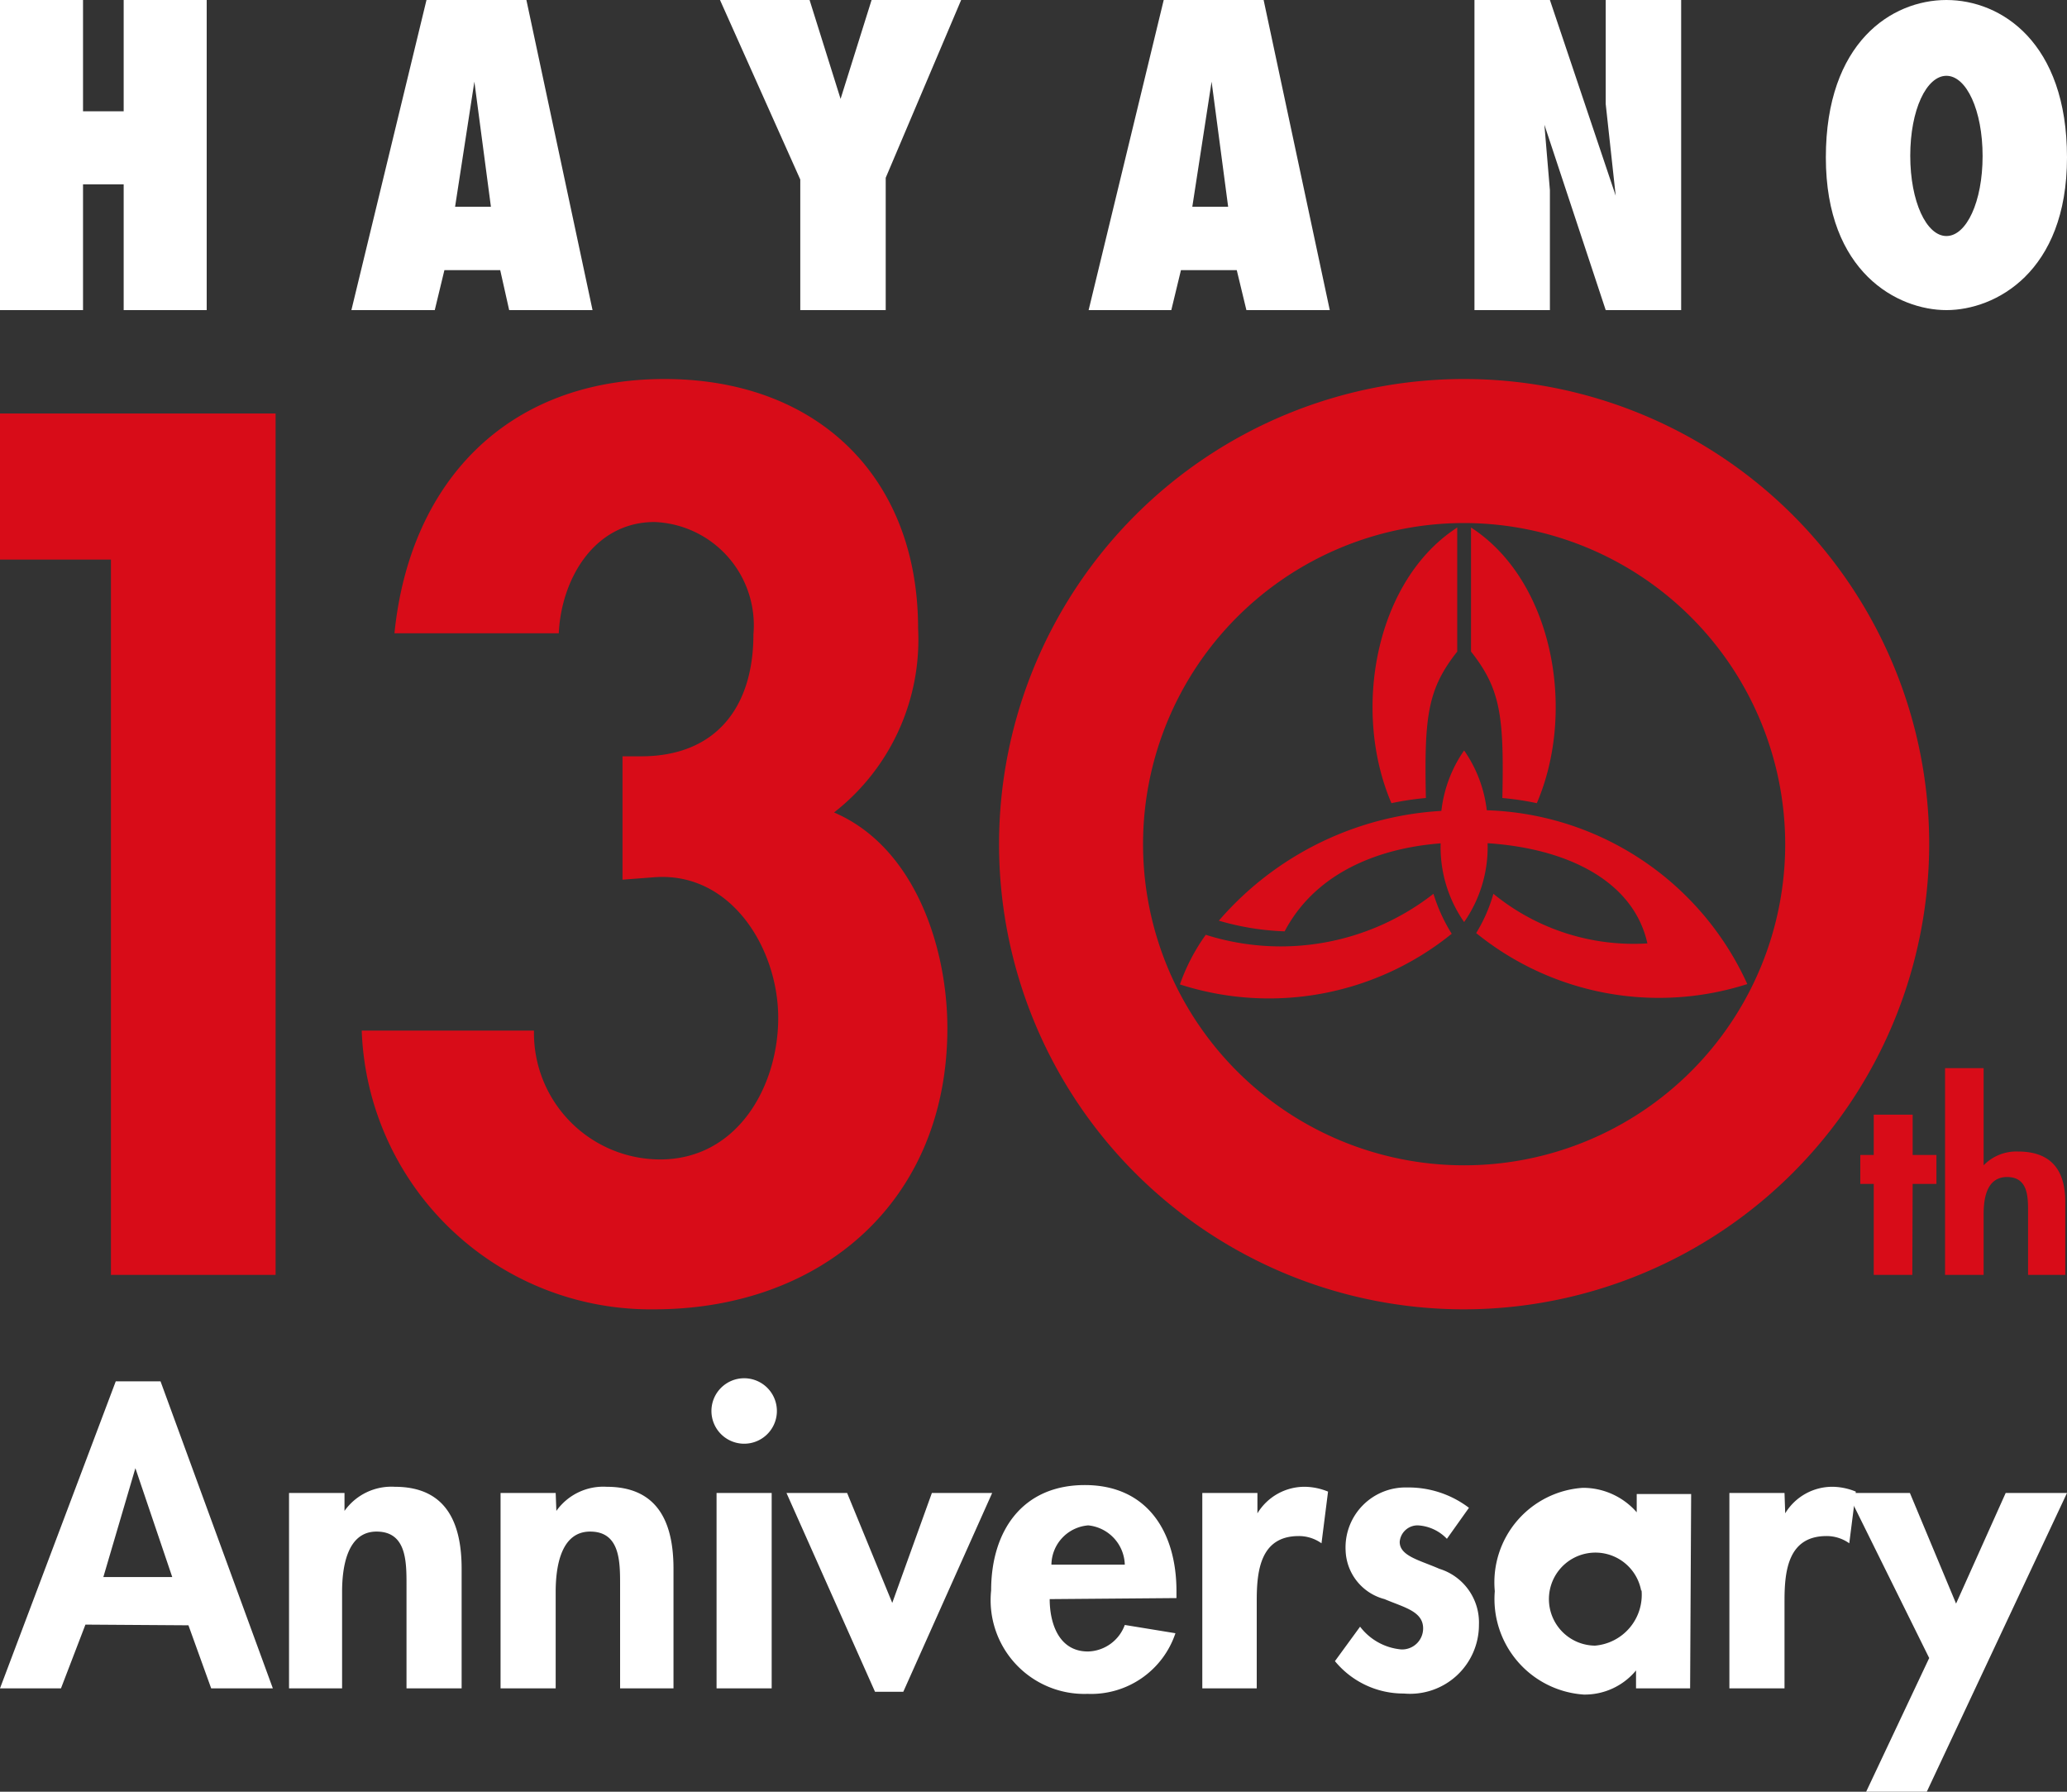 <svg xmlns="http://www.w3.org/2000/svg" viewBox="0 0 60 52">
	<rect x="0" y="0" width="60" height="52" fill="#333333" stroke="none"/>
	<defs>
		<style>
			.cls-1 { fill: #fff; }
			.cls-2 { fill: #d80c18; }
		</style>
	</defs>
	<title>HAYANO 130th Anniversary</title>
	<g>
		<path class="cls-1" d="M2.48,47.15,1.77,49H0l3.36-8.91h1.3L7.92,49H6.13l-.66-1.83Zm1.45-4.54h0L3,45.77H5Z"/>
		<path class="cls-1" d="M10,43.85h0a1.67,1.67,0,0,1,1.46-.7c1.51,0,1.94,1.07,1.94,2.38V49h-1.6V46c0-.68,0-1.55-.87-1.55s-1,1.07-1,1.75V49H8.39V43.33H10Z"/>
		<path class="cls-1" d="M16.15,43.85h0a1.67,1.67,0,0,1,1.46-.7c1.51,0,1.94,1.07,1.94,2.38V49H18V46c0-.68,0-1.55-.87-1.55s-1,1.07-1,1.75V49h-1.6V43.33h1.6Z"/>
		<path class="cls-1" d="M22.55,41a.95.95,0,1,1-.95-1A.95.95,0,0,1,22.55,41Zm-.15,8H20.8V43.33h1.6Z"/>
		<path class="cls-1" d="M25.9,46.52l1.15-3.19H28.8L26.22,49.1H25.4l-2.57-5.77h1.76Z"/>
		<path class="cls-1" d="M30.47,46.41c0,.71.27,1.52,1.11,1.52a1.17,1.17,0,0,0,1.07-.77l1.47.24a2.58,2.58,0,0,1-2.55,1.76,2.72,2.72,0,0,1-2.8-3c0-1.72.9-3.06,2.72-3.06s2.66,1.37,2.66,3.08v.2Zm2.18-1a1.18,1.18,0,0,0-1.06-1.14,1.16,1.16,0,0,0-1.07,1.14Z"/>
		<path class="cls-1" d="M36.5,43.92h0a1.6,1.6,0,0,1,1.39-.77,1.84,1.84,0,0,1,.66.14l-.19,1.5a1.13,1.13,0,0,0-.66-.21c-1.11,0-1.22,1-1.22,1.87V49H34.9V43.33h1.6Z"/>
		<path class="cls-1" d="M42,44.66a1.26,1.26,0,0,0-.84-.39.52.52,0,0,0-.53.48c0,.41.58.53,1.15.78a1.63,1.63,0,0,1,1.15,1.62,2,2,0,0,1-2.18,2,2.57,2.57,0,0,1-2-.94l.73-1a1.69,1.69,0,0,0,1.19.66.61.61,0,0,0,.64-.61c0-.5-.56-.61-1.12-.85A1.51,1.51,0,0,1,39.06,45a1.74,1.74,0,0,1,1.78-1.83,2.9,2.9,0,0,1,1.8.59Z"/>
		<path class="cls-1" d="M49.06,49H47.49v-.52h0a1.93,1.93,0,0,1-1.52.7,2.78,2.78,0,0,1-2.58-3,2.75,2.75,0,0,1,2.56-3,2.07,2.07,0,0,1,1.56.71v-.53h1.58Zm-1.42-2.83a1.35,1.35,0,1,0-1.34,1.59A1.48,1.48,0,0,0,47.65,46.15Z"/>
		<path class="cls-1" d="M51.82,43.92h0a1.6,1.6,0,0,1,1.39-.77,1.84,1.84,0,0,1,.66.14l-.19,1.5a1.13,1.13,0,0,0-.66-.21c-1.11,0-1.22,1-1.22,1.87V49h-1.6V43.33h1.6Z"/>
		<path class="cls-1" d="M53.63,43.33h1.81l1.34,3.21,1.44-3.21H60L55.93,52H54.17L56,48.12Z"/>
		<path class="cls-2" d="M41.83,24.27a3.8,3.8,0,0,0,.67,2.49,3.8,3.8,0,0,0,.67-2.49,3.8,3.8,0,0,0-.67-2.49A3.8,3.8,0,0,0,41.83,24.27Z"/>
		<path class="cls-2" d="M42.5,23.52a9.23,9.23,0,0,0-7.12,3.2,7.68,7.68,0,0,0,1.91.31c1-1.9,3.17-2.58,5.21-2.58,2.63,0,4.88.95,5.32,2.93a6.43,6.43,0,0,1-4.47-1.44,4.58,4.58,0,0,1-.5,1.14,8.42,8.42,0,0,0,7.87,1.48A8.6,8.6,0,0,0,42.5,23.52Z"/>
		<path class="cls-2" d="M41.61,25.94A7.2,7.2,0,0,1,35,27.13a5.74,5.74,0,0,0-.75,1.44,8.43,8.43,0,0,0,7.89-1.47A4.87,4.87,0,0,1,41.61,25.94Z"/>
		<path class="cls-2" d="M43.61,23.16a8.29,8.29,0,0,1,1,.15c1.16-2.7.46-6.47-1.91-8v3.6C43.56,20,43.66,20.78,43.61,23.16Z"/>
		<path class="cls-2" d="M41.39,23.16a8.29,8.29,0,0,0-1,.15c-1.16-2.7-.46-6.47,1.91-8v3.6C41.44,20,41.34,20.78,41.39,23.16Z"/>
		<path class="cls-2" d="M42.5,38A13.5,13.5,0,1,1,56,24.5,13.52,13.52,0,0,1,42.5,38Zm0-22.82a9.32,9.32,0,1,0,9.32,9.32A9.33,9.33,0,0,0,42.5,15.18Z"/>
		<path class="cls-2" d="M0,16.24V12H8V37H3.22V16.24Z"/>
		<path class="cls-2" d="M11.45,18.38C11.89,14,14.71,11,19.29,11c4.41,0,7.36,2.82,7.36,7.24a6.36,6.36,0,0,1-2.44,5.34c2.34,1,3.29,3.91,3.29,6.26,0,5-3.63,8.16-8.52,8.16a8.39,8.39,0,0,1-8.48-8.09h5a3.67,3.67,0,0,0,3.66,3.74c2.24,0,3.43-2.11,3.43-4.11s-1.36-4.25-3.6-4.08l-.92.07V21.95h.54c2.14,0,3.26-1.39,3.26-3.54A3,3,0,0,0,19,15.15c-1.76,0-2.71,1.67-2.78,3.23Z"/>
		<path class="cls-2" d="M55.51,37H54.39V34.36H54v-.84h.39V32.35h1.13v1.17h.69v.84h-.69Z"/>
		<path class="cls-2" d="M57.58,31v2.82h0a1.32,1.32,0,0,1,1-.4c1.06,0,1.37.66,1.37,1.46V37H58.87V35.16c0-.42,0-1-.61-1s-.68.66-.68,1.08V37H56.46V31Z"/>
		<polygon class="cls-1" points="3.59 0 3.59 3.23 2.41 3.23 2.41 0 0 0 0 9 2.41 9 2.41 5.35 3.59 5.35 3.59 9 6 9 6 0 3.59 0"/>
		<path class="cls-1" d="M14.78,9H17.2L15.28,0h-2.9L10.2,9h2.42l.28-1.16h1.62ZM13.21,6l.56-3.63L14.25,6Z"/>
		<path class="cls-1" d="M36.18,9H38.6L36.68,0h-2.9L31.6,9H34l.28-1.16h1.62ZM34.61,6l.56-3.63L35.65,6Z"/>
		<polygon class="cls-1" points="27.9 0 25.3 0 24.4 2.87 23.5 0 20.9 0 23.23 5.21 23.23 9 25.71 9 25.71 5.16 27.9 0"/>
		<polygon class="cls-1" points="46.61 0 46.61 3.02 46.9 5.68 44.99 0 42.8 0 42.8 9 44.99 9 44.99 5.52 44.83 3.62 46.61 9 48.8 9 48.8 0 46.61 0"/>
		<path class="cls-1" d="M56.5,0C54.91,0,53,1.23,53,4.57S55.09,9,56.5,9,60,7.91,60,4.57,58.09,0,56.5,0Zm0,6.85c-.58,0-1.05-1-1.05-2.33S55.92,2.2,56.5,2.2s1.05,1,1.05,2.33S57.08,6.85,56.5,6.85Z"/>
	</g>
</svg>